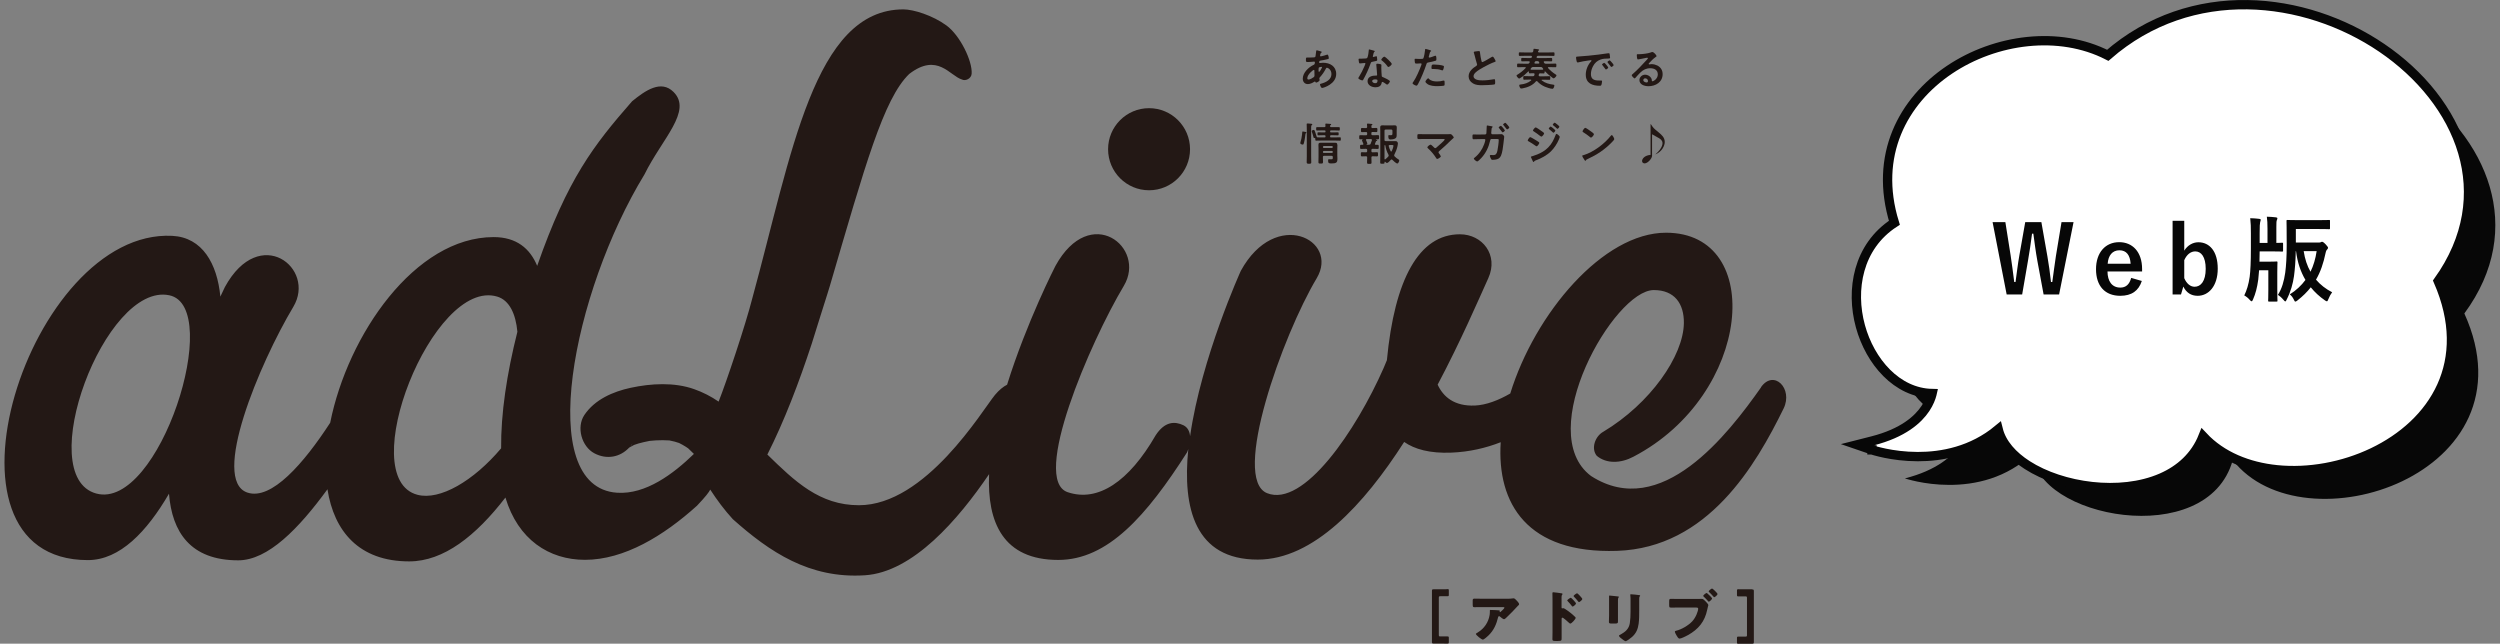<svg width="268" height="69" viewBox="0 0 268 69" fill="none" xmlns="http://www.w3.org/2000/svg">
<rect x="0" y="0" width="268" height="69" fill="#808080" stroke="none"/>
<g clip-path="url(#clip0_511_17912)">
<path d="M140.808 6.956C140.269 7.214 139.657 7.802 139.657 8.438C139.657 8.763 139.861 9.015 140.197 9.015C140.448 9.015 140.7 8.889 140.904 8.757C140.922 8.745 140.94 8.739 140.958 8.739C140.994 8.739 141 8.763 141.012 8.787C141.024 8.823 141.048 8.853 141.096 8.853C141.203 8.853 141.461 8.691 141.461 8.6V8.576C141.461 8.576 141.431 8.414 141.431 8.396C141.431 8.354 141.449 8.33 141.479 8.3C141.743 8.006 141.94 7.73 142.12 7.382C142.15 7.322 142.18 7.262 142.252 7.262C142.312 7.262 142.731 7.418 142.731 7.946C142.731 8.552 142.114 8.841 141.611 8.973C141.557 8.985 141.503 8.991 141.503 9.045C141.503 9.135 141.617 9.429 141.725 9.429C141.88 9.429 143.241 9.015 143.241 7.928C143.241 7.106 142.576 6.727 141.833 6.727C141.737 6.727 141.617 6.739 141.521 6.751C141.509 6.751 141.491 6.751 141.485 6.751C141.449 6.751 141.407 6.733 141.407 6.691C141.407 6.637 141.425 6.517 141.539 6.499C141.731 6.469 142.03 6.415 142.216 6.367C142.336 6.343 142.45 6.325 142.45 6.235C142.45 6.217 142.414 5.851 142.294 5.851C142.264 5.851 142.234 5.863 142.21 5.875C142.036 5.941 141.827 5.995 141.647 6.031C141.635 6.031 141.587 6.043 141.575 6.043C141.539 6.043 141.509 6.007 141.509 5.971C141.509 5.953 141.533 5.851 141.539 5.821C141.569 5.707 141.581 5.683 141.647 5.641C141.665 5.629 141.695 5.605 141.695 5.581C141.695 5.533 141.617 5.521 141.491 5.479C141.437 5.467 141.209 5.389 141.173 5.389C141.12 5.389 141.102 5.425 141.096 5.467C141.072 5.641 141.054 5.809 141.03 5.977C141.03 6.025 141.018 6.067 140.982 6.109C140.946 6.145 140.898 6.145 140.85 6.151C140.688 6.163 140.526 6.169 140.359 6.169C140.275 6.169 140.191 6.169 140.107 6.169C140.023 6.169 139.993 6.181 139.993 6.421C139.993 6.649 140.023 6.649 140.233 6.649C140.412 6.649 140.586 6.625 140.766 6.613C140.784 6.613 140.85 6.601 140.874 6.601C140.922 6.601 140.958 6.631 140.958 6.685C140.958 6.914 140.85 6.938 140.82 6.956H140.808ZM141.353 7.46C141.353 7.352 141.353 7.256 141.401 7.226C141.449 7.196 141.599 7.166 141.665 7.166C141.695 7.166 141.725 7.178 141.725 7.208C141.725 7.232 141.707 7.268 141.695 7.286C141.659 7.364 141.479 7.706 141.395 7.706C141.353 7.706 141.347 7.592 141.347 7.514V7.454L141.353 7.46ZM140.91 8.108C140.91 8.168 140.898 8.216 140.85 8.258C140.718 8.36 140.442 8.528 140.275 8.528C140.185 8.528 140.143 8.474 140.143 8.384C140.143 7.994 140.742 7.496 140.844 7.496C140.892 7.496 140.904 7.532 140.904 7.58C140.904 7.628 140.904 7.67 140.904 7.718C140.904 7.868 140.916 8.066 140.916 8.114L140.91 8.108Z" fill="#231815"/>
<path d="M148.13 6.481C148.346 6.643 148.58 6.877 148.729 7.099C148.753 7.135 148.789 7.183 148.837 7.183C148.921 7.183 149.197 6.967 149.197 6.853C149.197 6.727 148.514 6.073 148.394 6.073C148.292 6.073 148.07 6.337 148.07 6.403C148.07 6.439 148.112 6.463 148.13 6.481Z" fill="#231815"/>
<path d="M145.697 8.204C145.673 8.24 145.614 8.336 145.614 8.378C145.614 8.48 145.937 8.618 146.039 8.618C146.093 8.618 146.105 8.6 146.135 8.552C146.434 8.006 146.704 7.436 146.914 6.841C146.974 6.685 146.968 6.649 147.141 6.619C147.585 6.535 147.639 6.529 147.639 6.421C147.639 6.355 147.627 6.235 147.615 6.169C147.603 6.109 147.603 6.025 147.543 6.025C147.531 6.025 147.507 6.025 147.495 6.037C147.453 6.049 147.255 6.109 147.219 6.109C147.183 6.109 147.165 6.079 147.165 6.049C147.165 6.025 147.201 5.869 147.219 5.833C147.231 5.779 147.267 5.611 147.303 5.58C147.345 5.544 147.381 5.526 147.381 5.496C147.381 5.466 147.327 5.448 147.303 5.436C147.225 5.412 146.83 5.298 146.776 5.298C146.734 5.298 146.734 5.346 146.734 5.382C146.734 5.538 146.65 6.067 146.578 6.187C146.542 6.247 146.494 6.253 146.434 6.265C146.273 6.283 146.105 6.289 145.943 6.289H145.721C145.667 6.289 145.637 6.301 145.637 6.367C145.637 6.415 145.661 6.589 145.673 6.643C145.691 6.751 145.709 6.799 145.793 6.799C145.901 6.799 146.273 6.751 146.309 6.751C146.351 6.751 146.375 6.787 146.375 6.811C146.375 6.847 146.291 7.051 146.267 7.105C146.123 7.454 145.895 7.892 145.697 8.216V8.204Z" fill="#231815"/>
<path d="M147.543 6.919C147.543 6.919 147.543 6.961 147.543 6.985C147.555 7.171 147.627 7.868 147.627 8.024C147.627 8.084 147.585 8.108 147.525 8.108H147.399C147.022 8.108 146.602 8.264 146.602 8.702C146.602 9.14 147.058 9.357 147.447 9.357C147.771 9.357 148.058 9.236 148.112 8.888C148.112 8.846 148.136 8.78 148.19 8.78C148.268 8.78 148.502 8.948 148.574 9.002C148.609 9.026 148.651 9.068 148.699 9.068C148.819 9.068 148.999 8.792 148.999 8.72C148.999 8.606 148.436 8.342 148.322 8.3C148.31 8.3 148.286 8.288 148.274 8.282C148.202 8.252 148.142 8.234 148.124 8.162C148.1 8.06 148.076 7.369 148.076 7.231C148.076 7.129 148.088 6.985 148.088 6.979C148.088 6.919 148.046 6.895 147.992 6.877C147.908 6.859 147.741 6.829 147.651 6.829C147.579 6.829 147.537 6.859 147.537 6.937L147.543 6.919ZM147.669 8.66C147.669 8.828 147.591 8.918 147.417 8.918C147.291 8.918 147.1 8.84 147.1 8.69C147.1 8.54 147.303 8.51 147.423 8.51C147.663 8.51 147.669 8.564 147.669 8.66Z" fill="#231815"/>
<path d="M151.845 9.182C151.917 9.182 151.953 9.116 152.019 9.002C152.342 8.408 152.696 7.531 152.912 6.883C152.954 6.751 152.972 6.727 153.109 6.697C153.355 6.649 153.661 6.589 153.894 6.511C153.978 6.487 153.984 6.421 153.984 6.337C153.984 6.265 153.984 5.971 153.888 5.971C153.852 5.971 153.823 5.983 153.787 5.995C153.691 6.031 153.319 6.175 153.229 6.175C153.193 6.175 153.157 6.145 153.157 6.103C153.157 6.079 153.259 5.73 153.271 5.676C153.307 5.568 153.307 5.55 153.379 5.508C153.391 5.496 153.421 5.484 153.421 5.46C153.421 5.406 153.289 5.376 153.241 5.358C153.181 5.34 152.864 5.244 152.822 5.244C152.774 5.244 152.774 5.292 152.768 5.364C152.768 5.502 152.648 6.145 152.588 6.241C152.546 6.313 152.474 6.319 152.169 6.319C151.965 6.319 151.761 6.301 151.719 6.301C151.659 6.301 151.647 6.337 151.647 6.385C151.647 6.457 151.665 6.673 151.683 6.733C151.713 6.823 151.791 6.817 151.887 6.817C152.037 6.817 152.247 6.793 152.313 6.793C152.36 6.793 152.396 6.817 152.396 6.865C152.396 6.889 152.366 6.961 152.36 6.991C152.175 7.501 151.815 8.336 151.51 8.768C151.48 8.804 151.426 8.876 151.426 8.924C151.426 9.032 151.755 9.182 151.833 9.182H151.845Z" fill="#231815"/>
<path d="M154.733 8.636C154.5 8.708 154.302 8.732 154.056 8.732C153.763 8.732 153.397 8.69 153.187 8.456C153.169 8.432 153.133 8.39 153.103 8.39C153.026 8.39 152.804 8.672 152.804 8.744C152.804 8.846 152.96 8.966 153.038 9.02C153.307 9.201 153.745 9.237 154.062 9.237C154.182 9.237 154.721 9.213 154.811 9.177C154.871 9.141 154.865 9.033 154.865 8.936C154.865 8.744 154.865 8.636 154.781 8.636C154.769 8.636 154.745 8.636 154.733 8.648V8.636Z" fill="#231815"/>
<path d="M153.457 7.292C153.457 7.376 153.481 7.4 153.577 7.4C153.637 7.4 153.697 7.4 153.757 7.4C154.014 7.4 154.278 7.43 154.518 7.52C154.554 7.532 154.583 7.544 154.619 7.544C154.667 7.544 154.685 7.526 154.703 7.484C154.739 7.418 154.793 7.22 154.793 7.148C154.793 7.094 154.769 7.064 154.727 7.051C154.488 6.961 154.02 6.919 153.763 6.919C153.535 6.919 153.451 6.889 153.451 7.304L153.457 7.292Z" fill="#231815"/>
<path d="M157.879 8.931C158.197 9.117 158.508 9.135 158.862 9.135C159.089 9.135 160 9.105 160.18 9.057C160.276 9.033 160.282 8.979 160.282 8.853V8.793C160.282 8.69 160.282 8.492 160.21 8.492C160.198 8.492 160.18 8.492 160.168 8.492C159.779 8.564 159.317 8.618 158.916 8.618C158.706 8.618 158.478 8.606 158.281 8.534C158.131 8.48 157.963 8.36 157.963 8.186C157.963 8.006 158.071 7.874 158.197 7.754C158.4 7.562 158.808 7.328 159.059 7.19C159.383 7.01 159.898 6.751 160.24 6.637C160.276 6.625 160.33 6.607 160.33 6.559C160.33 6.493 160.228 6.331 160.192 6.265C160.162 6.217 160.084 6.073 160.018 6.073C159.976 6.073 159.934 6.103 159.892 6.121C159.767 6.205 159 6.655 158.916 6.655C158.832 6.655 158.82 6.571 158.808 6.511C158.742 6.229 158.688 5.941 158.658 5.653C158.646 5.545 158.658 5.473 158.526 5.473C158.448 5.473 158.37 5.485 158.299 5.497C158.143 5.521 157.987 5.521 157.987 5.593C157.987 5.611 157.999 5.629 157.999 5.653C158.035 5.755 158.059 5.857 158.089 5.971C158.137 6.169 158.269 6.679 158.328 6.847C158.34 6.877 158.346 6.895 158.346 6.931C158.346 6.992 158.31 7.022 158.263 7.058C157.867 7.316 157.436 7.658 157.436 8.18C157.436 8.498 157.609 8.768 157.879 8.919V8.931Z" fill="#231815"/>
<path d="M162.852 8.42C162.888 8.42 162.942 8.384 162.972 8.366C163.284 8.18 163.571 7.922 163.823 7.664C163.835 7.652 163.841 7.652 163.859 7.652C163.889 7.652 163.895 7.676 163.895 7.694C163.895 7.808 163.895 7.862 163.997 7.862C164.129 7.862 164.255 7.85 164.386 7.85C164.446 7.85 164.506 7.874 164.506 7.946C164.506 7.982 164.494 8.012 164.488 8.048C164.458 8.144 164.41 8.168 164.314 8.168H163.937C163.757 8.168 163.577 8.156 163.398 8.156C163.284 8.156 163.29 8.216 163.29 8.354C163.29 8.492 163.29 8.546 163.398 8.546C163.577 8.546 163.757 8.534 163.937 8.534H164.093C164.093 8.534 164.153 8.546 164.153 8.582C164.153 8.6 164.141 8.618 164.135 8.624C163.829 8.883 163.434 9.015 163.044 9.051C162.954 9.063 162.864 9.063 162.864 9.153C162.864 9.213 162.93 9.489 163.068 9.489C163.11 9.489 163.182 9.477 163.224 9.471C163.733 9.381 164.314 9.147 164.644 8.733C164.662 8.709 164.686 8.691 164.728 8.691C164.764 8.691 164.782 8.703 164.806 8.727C165.022 8.967 165.315 9.165 165.603 9.291C165.794 9.375 166.22 9.519 166.424 9.519C166.555 9.519 166.627 9.261 166.627 9.165C166.627 9.105 166.591 9.087 166.543 9.081C166.076 9.021 165.657 8.913 165.279 8.624C165.267 8.612 165.255 8.606 165.255 8.588C165.255 8.57 165.267 8.552 165.309 8.546H165.543C165.723 8.546 165.902 8.558 166.082 8.558C166.196 8.558 166.19 8.504 166.19 8.366C166.19 8.228 166.19 8.168 166.082 8.168C165.902 8.168 165.723 8.18 165.543 8.18H165.057C164.998 8.18 164.95 8.156 164.95 8.09C164.95 8.078 164.95 8.066 164.95 8.054C164.95 8.03 164.95 8.012 164.962 7.988C164.98 7.898 165.022 7.862 165.117 7.862C165.237 7.862 165.357 7.874 165.483 7.874C165.585 7.874 165.579 7.796 165.579 7.694C165.579 7.67 165.591 7.652 165.615 7.652C165.627 7.652 165.639 7.652 165.651 7.664C165.86 7.898 166.16 8.15 166.418 8.33C166.454 8.354 166.52 8.402 166.555 8.402C166.621 8.402 166.855 8.192 166.855 8.084C166.855 8.024 166.771 7.982 166.723 7.952C166.454 7.784 166.16 7.526 165.95 7.292C165.938 7.28 165.932 7.268 165.932 7.25C165.932 7.214 165.968 7.202 165.998 7.196H166.178C166.364 7.196 166.549 7.208 166.735 7.208C166.849 7.208 166.843 7.16 166.843 7.01C166.843 6.859 166.843 6.817 166.735 6.817C166.549 6.817 166.364 6.829 166.178 6.829H165.705C165.615 6.829 165.585 6.817 165.537 6.739C165.525 6.721 165.513 6.703 165.501 6.679C165.501 6.667 165.489 6.655 165.489 6.637C165.489 6.583 165.525 6.571 165.573 6.565H165.729C165.908 6.565 166.1 6.577 166.286 6.577C166.394 6.577 166.394 6.535 166.394 6.397C166.394 6.259 166.394 6.211 166.286 6.211C166.1 6.211 165.914 6.223 165.729 6.223H164.824C164.77 6.223 164.722 6.199 164.722 6.139C164.722 6.127 164.722 6.103 164.734 6.085C164.764 6.007 164.8 5.983 164.878 5.983H165.992C166.172 5.983 166.358 5.995 166.537 5.995C166.645 5.995 166.645 5.953 166.645 5.803C166.645 5.653 166.645 5.611 166.537 5.611C166.358 5.611 166.172 5.623 165.992 5.623H164.986C164.926 5.623 164.878 5.599 164.878 5.533C164.878 5.521 164.878 5.515 164.878 5.497C164.89 5.461 164.902 5.449 164.932 5.425C164.962 5.407 164.992 5.389 164.992 5.353C164.992 5.293 164.908 5.287 164.824 5.269C164.74 5.257 164.524 5.227 164.452 5.227C164.392 5.227 164.392 5.263 164.374 5.401C164.362 5.515 164.356 5.623 164.207 5.623H163.47C163.29 5.623 163.104 5.611 162.924 5.611C162.816 5.611 162.816 5.647 162.816 5.797C162.816 5.953 162.816 5.995 162.924 5.995C163.104 5.995 163.29 5.983 163.47 5.983H164.123C164.177 5.983 164.225 6.007 164.225 6.067C164.225 6.079 164.213 6.103 164.213 6.121C164.189 6.199 164.153 6.223 164.069 6.223H163.739C163.559 6.223 163.368 6.211 163.182 6.211C163.074 6.211 163.074 6.247 163.074 6.397C163.074 6.547 163.074 6.577 163.182 6.577C163.368 6.577 163.553 6.565 163.739 6.565H163.901C163.901 6.565 163.991 6.577 163.991 6.643C163.991 6.673 163.967 6.709 163.955 6.733C163.907 6.811 163.871 6.829 163.787 6.829H163.296C163.116 6.829 162.924 6.817 162.739 6.817C162.625 6.817 162.631 6.859 162.631 7.016C162.631 7.172 162.631 7.208 162.739 7.208C162.924 7.208 163.11 7.196 163.296 7.196H163.5C163.536 7.196 163.565 7.208 163.565 7.25C163.565 7.268 163.553 7.28 163.547 7.292C163.302 7.55 163.02 7.784 162.721 7.97C162.679 7.994 162.571 8.054 162.571 8.102C162.571 8.18 162.775 8.426 162.858 8.426L162.852 8.42ZM164.518 6.655C164.56 6.577 164.59 6.553 164.674 6.553H164.824C164.908 6.553 164.944 6.571 164.98 6.649C164.992 6.667 164.992 6.685 165.004 6.703C165.004 6.715 165.016 6.727 165.016 6.745C165.016 6.799 164.974 6.811 164.932 6.817H164.578C164.536 6.817 164.494 6.799 164.494 6.745C164.494 6.709 164.512 6.685 164.524 6.655H164.518ZM164.087 7.37C164.117 7.334 164.141 7.304 164.165 7.268C164.213 7.202 164.261 7.184 164.338 7.184H165.177C165.261 7.184 165.303 7.196 165.351 7.268L165.423 7.37C165.423 7.37 165.435 7.4 165.435 7.418C165.435 7.454 165.399 7.472 165.369 7.478C165.273 7.478 165.183 7.478 165.093 7.478H164.398C164.314 7.478 164.225 7.478 164.141 7.478C164.105 7.478 164.075 7.46 164.075 7.418C164.075 7.4 164.087 7.388 164.093 7.37H164.087Z" fill="#231815"/>
<path d="M172.32 6.661C172.32 6.661 172.338 6.709 172.356 6.721C172.452 6.829 172.589 7.004 172.667 7.118C172.685 7.142 172.703 7.178 172.739 7.178C172.799 7.178 172.985 7.046 172.985 6.974C172.985 6.913 172.613 6.469 172.565 6.469C172.505 6.469 172.32 6.595 172.32 6.649V6.661Z" fill="#231815"/>
<path d="M172.158 7.448C172.212 7.448 172.404 7.316 172.404 7.244C172.404 7.184 172.038 6.739 171.984 6.739C171.93 6.739 171.738 6.859 171.738 6.919C171.738 6.943 171.768 6.973 171.78 6.985C171.888 7.117 171.99 7.25 172.086 7.388C172.104 7.412 172.122 7.448 172.152 7.448H172.158Z" fill="#231815"/>
<path d="M169.102 6.703C169.102 6.703 169.15 6.703 169.174 6.691C169.479 6.607 169.911 6.541 170.234 6.493C170.282 6.493 170.504 6.451 170.534 6.451C170.564 6.451 170.606 6.463 170.606 6.511C170.606 6.535 170.576 6.571 170.522 6.625C170.199 6.985 169.995 7.514 169.995 8C169.995 8.936 170.696 9.194 171.511 9.194C171.595 9.194 171.631 9.182 171.667 9.11C171.703 9.026 171.738 8.81 171.738 8.714C171.738 8.636 171.703 8.63 171.631 8.63C171.577 8.63 171.475 8.63 171.391 8.63C170.9 8.63 170.546 8.498 170.546 7.94C170.546 7.646 170.636 7.351 170.774 7.093C170.96 6.745 171.217 6.511 171.589 6.379C171.864 6.283 172.104 6.283 172.386 6.277C172.499 6.277 172.601 6.277 172.601 6.175C172.601 6.091 172.577 5.905 172.559 5.827C172.547 5.767 172.541 5.707 172.469 5.707C172.452 5.707 172.428 5.707 172.41 5.707C172.05 5.767 171.685 5.815 171.319 5.857C170.624 5.941 169.923 6.013 169.228 6.055C169.018 6.067 168.952 6.055 168.952 6.181C168.952 6.265 168.988 6.445 169.006 6.529C169.018 6.583 169.042 6.685 169.114 6.685L169.102 6.703Z" fill="#231815"/>
<path d="M175.25 8.396C175.25 8.396 175.286 8.384 175.304 8.36C175.477 8.162 175.651 7.964 175.837 7.784C176.143 7.484 176.472 7.316 176.91 7.316C177.347 7.316 177.718 7.508 177.718 7.976C177.718 8.444 177.263 8.714 177.137 8.714C177.101 8.714 177.083 8.684 177.077 8.654C177.077 8.528 177.065 8.456 176.993 8.348C176.862 8.144 176.604 8.006 176.358 8.006C176.035 8.006 175.747 8.258 175.747 8.588C175.747 9.081 176.31 9.243 176.712 9.243C177.485 9.243 178.234 8.799 178.234 7.952C178.234 7.532 178.036 7.214 177.665 7.022C177.491 6.937 177.269 6.877 177.077 6.877C177.017 6.877 176.946 6.877 176.88 6.895C176.862 6.895 176.838 6.907 176.82 6.907C176.778 6.907 176.736 6.883 176.736 6.847C176.736 6.817 176.766 6.787 176.784 6.763C177.011 6.529 177.209 6.307 177.479 6.121C177.533 6.085 177.587 6.055 177.587 6.019C177.587 5.935 177.311 5.575 177.119 5.575C177.065 5.575 176.987 5.611 176.94 5.629C176.664 5.737 176.035 5.809 175.729 5.809H175.615C175.471 5.809 175.465 5.821 175.465 5.929C175.465 6.013 175.477 6.373 175.585 6.373C175.663 6.373 176.334 6.235 176.454 6.205C176.484 6.205 176.544 6.187 176.568 6.187C176.604 6.187 176.652 6.199 176.652 6.247C176.652 6.295 176.568 6.379 176.526 6.421C176.083 6.907 175.531 7.502 175.034 7.928C174.992 7.964 174.92 8.012 174.92 8.072C174.92 8.15 175.166 8.42 175.268 8.42L175.25 8.396ZM176.532 8.841C176.388 8.841 176.161 8.756 176.161 8.588C176.161 8.474 176.262 8.396 176.364 8.396C176.532 8.396 176.664 8.528 176.664 8.678C176.664 8.756 176.628 8.841 176.532 8.841Z" fill="#231815"/>
<path d="M139.645 15.504C139.729 15.504 139.765 15.456 139.843 15.06C139.897 14.808 139.909 14.628 139.945 14.375C139.945 14.321 139.963 14.297 140.011 14.273C140.029 14.261 140.053 14.237 140.053 14.213C140.053 14.153 139.969 14.141 139.873 14.129C139.837 14.117 139.705 14.093 139.669 14.093C139.604 14.093 139.598 14.135 139.592 14.255C139.592 14.297 139.592 14.351 139.58 14.417C139.544 14.712 139.49 15.006 139.4 15.282C139.4 15.3 139.388 15.318 139.388 15.342C139.388 15.438 139.556 15.498 139.639 15.498L139.645 15.504Z" fill="#231815"/>
<path d="M140.616 13.421C140.616 13.421 140.682 13.373 140.682 13.337C140.682 13.277 140.598 13.271 140.556 13.265C140.472 13.253 140.263 13.235 140.185 13.235C140.113 13.235 140.077 13.247 140.077 13.319C140.077 13.349 140.089 13.655 140.089 13.883V16.753C140.089 16.963 140.077 17.173 140.077 17.389C140.077 17.515 140.125 17.557 140.323 17.557C140.502 17.557 140.568 17.533 140.568 17.401C140.568 17.185 140.556 16.969 140.556 16.753V13.685C140.556 13.547 140.556 13.463 140.616 13.421Z" fill="#231815"/>
<path d="M143.36 15.552C143.36 15.366 143.313 15.3 143.121 15.3C143.001 15.3 142.881 15.3 142.761 15.3H141.928C141.809 15.3 141.689 15.3 141.569 15.3C141.377 15.3 141.335 15.366 141.335 15.552C141.335 15.684 141.347 15.816 141.347 15.948V16.777C141.347 16.975 141.335 17.173 141.335 17.377C141.335 17.533 141.395 17.533 141.587 17.533C141.779 17.533 141.827 17.533 141.827 17.353C141.827 17.173 141.815 17.005 141.815 16.837C141.815 16.741 141.851 16.705 141.946 16.705H142.743C142.833 16.705 142.875 16.741 142.875 16.837V16.897C142.875 17.071 142.863 17.077 142.659 17.077C142.594 17.077 142.528 17.065 142.456 17.065C142.378 17.065 142.372 17.131 142.372 17.221C142.372 17.497 142.468 17.521 142.713 17.521C143.229 17.521 143.372 17.449 143.372 17.029C143.372 16.909 143.36 16.795 143.36 16.681V15.924C143.36 15.792 143.372 15.66 143.372 15.528L143.36 15.552ZM142.875 16.302C142.875 16.362 142.839 16.398 142.785 16.398H141.91C141.851 16.398 141.821 16.362 141.821 16.302V16.272C141.821 16.212 141.857 16.182 141.91 16.182H142.785C142.845 16.182 142.875 16.218 142.875 16.272V16.302ZM142.875 15.768C142.875 15.828 142.839 15.864 142.785 15.864H141.91C141.851 15.864 141.821 15.828 141.821 15.768V15.744C141.821 15.684 141.857 15.654 141.91 15.654H142.785C142.845 15.654 142.875 15.69 142.875 15.744V15.768Z" fill="#231815"/>
<path d="M142.713 13.631C142.624 13.631 142.582 13.601 142.582 13.505C142.582 13.457 142.594 13.439 142.642 13.409C142.665 13.397 142.701 13.373 142.701 13.337C142.701 13.295 142.653 13.289 142.618 13.283C142.558 13.271 142.222 13.247 142.162 13.247C142.114 13.247 142.078 13.259 142.078 13.319C142.078 13.331 142.078 13.343 142.078 13.355L142.09 13.505C142.09 13.595 142.048 13.631 141.958 13.631H141.659C141.503 13.631 141.347 13.631 141.191 13.631C141.084 13.631 141.09 13.667 141.09 13.811C141.09 13.956 141.09 13.992 141.191 13.992C141.347 13.992 141.503 13.979 141.659 13.979H142.006C142.072 13.979 142.096 14.004 142.096 14.069V14.106C142.096 14.166 142.072 14.196 142.006 14.196H141.815C141.659 14.196 141.497 14.184 141.335 14.184C141.227 14.184 141.233 14.22 141.233 14.346C141.233 14.472 141.233 14.508 141.335 14.508C141.497 14.508 141.659 14.496 141.815 14.496H142.006C142.072 14.496 142.096 14.526 142.096 14.592V14.64C142.096 14.706 142.072 14.73 142.006 14.73H141.629C141.179 14.73 141.161 14.742 141.144 14.64C141.12 14.532 141.054 14.334 141.012 14.22C140.934 14.009 140.91 13.925 140.832 13.925C140.79 13.925 140.61 13.973 140.61 14.057C140.61 14.082 140.622 14.112 140.634 14.136C140.7 14.316 140.754 14.496 140.796 14.676C140.814 14.754 140.82 14.808 140.922 14.796C140.97 14.796 141 14.808 141 14.862C141 15.042 141 15.078 141.108 15.078C141.287 15.078 141.455 15.066 141.635 15.066H143.109C143.289 15.066 143.456 15.078 143.636 15.078C143.744 15.078 143.738 15.042 143.738 14.898C143.738 14.754 143.738 14.718 143.636 14.718C143.462 14.718 143.289 14.73 143.109 14.73H142.671C142.612 14.73 142.588 14.706 142.588 14.64V14.586C142.588 14.526 142.612 14.496 142.677 14.496H142.923C143.079 14.496 143.241 14.508 143.402 14.508C143.51 14.508 143.504 14.472 143.504 14.346C143.504 14.22 143.504 14.184 143.408 14.184C143.247 14.184 143.085 14.196 142.923 14.196H142.671C142.612 14.196 142.588 14.166 142.588 14.106V14.069C142.588 14.004 142.612 13.979 142.677 13.979H143.061C143.217 13.979 143.379 13.992 143.534 13.992C143.63 13.992 143.63 13.95 143.63 13.811C143.63 13.673 143.63 13.631 143.528 13.631C143.373 13.631 143.217 13.631 143.061 13.631H142.719H142.713Z" fill="#231815"/>
<path d="M147.723 14.928C147.843 14.928 147.837 14.868 147.837 14.706C147.837 14.544 147.837 14.484 147.723 14.484C147.555 14.484 147.393 14.496 147.225 14.496H147.141C147.046 14.496 147.01 14.454 147.01 14.364V14.28C147.01 14.184 147.046 14.148 147.141 14.148C147.273 14.148 147.411 14.16 147.549 14.16C147.663 14.16 147.657 14.094 147.657 13.938C147.657 13.775 147.657 13.715 147.543 13.715C147.411 13.715 147.273 13.727 147.141 13.727C147.052 13.727 147.01 13.691 147.01 13.595C147.01 13.493 147.01 13.445 147.064 13.409C147.1 13.385 147.124 13.373 147.124 13.343C147.124 13.289 147.058 13.283 147.016 13.283C146.95 13.271 146.68 13.247 146.62 13.247C146.578 13.247 146.542 13.259 146.542 13.307V13.355C146.554 13.445 146.554 13.511 146.56 13.607C146.548 13.697 146.512 13.733 146.428 13.733C146.291 13.733 146.153 13.721 146.009 13.721C145.889 13.721 145.895 13.781 145.895 13.944C145.895 14.105 145.883 14.166 146.009 14.166C146.147 14.166 146.285 14.154 146.428 14.154C146.524 14.154 146.56 14.19 146.56 14.286V14.37C146.56 14.46 146.524 14.502 146.428 14.502H146.321C146.159 14.502 145.991 14.49 145.829 14.49C145.703 14.49 145.709 14.55 145.709 14.712C145.709 14.874 145.709 14.934 145.829 14.934C145.907 14.934 145.979 14.922 146.057 14.922C146.069 14.922 146.075 14.934 146.075 14.94C146.075 14.946 146.075 14.952 146.063 14.958C146.033 14.976 146.003 15 146.003 15.042C146.003 15.072 146.087 15.264 146.129 15.36C146.141 15.378 146.141 15.396 146.147 15.408C146.147 15.42 146.159 15.432 146.159 15.444C146.159 15.498 146.123 15.516 146.075 15.522C146.021 15.522 145.967 15.522 145.913 15.522C145.793 15.522 145.799 15.582 145.799 15.745C145.799 15.895 145.787 15.967 145.913 15.967C146.057 15.967 146.201 15.955 146.351 15.955H146.428C146.518 15.955 146.56 15.997 146.56 16.087V16.195C146.56 16.291 146.518 16.327 146.428 16.327H146.416C146.279 16.327 146.141 16.315 145.997 16.315C145.877 16.315 145.883 16.387 145.883 16.537C145.883 16.699 145.883 16.765 146.003 16.765C146.141 16.765 146.279 16.753 146.416 16.753H146.428C146.518 16.753 146.56 16.789 146.56 16.885C146.56 17.065 146.548 17.239 146.548 17.413C146.548 17.564 146.596 17.57 146.788 17.57C146.98 17.57 147.028 17.57 147.028 17.419C147.028 17.239 147.016 17.065 147.016 16.885C147.016 16.795 147.052 16.753 147.147 16.753H147.189C147.327 16.753 147.465 16.765 147.609 16.765C147.729 16.765 147.723 16.693 147.723 16.537C147.723 16.381 147.723 16.315 147.609 16.315C147.471 16.315 147.333 16.327 147.189 16.327H147.147C147.058 16.327 147.016 16.291 147.016 16.195V16.087C147.016 15.997 147.052 15.955 147.147 15.955H147.243C147.387 15.955 147.531 15.967 147.681 15.967C147.807 15.967 147.801 15.907 147.801 15.739C147.801 15.582 147.801 15.522 147.681 15.522C147.615 15.522 147.543 15.522 147.471 15.522C147.423 15.522 147.387 15.504 147.387 15.45C147.387 15.438 147.387 15.42 147.399 15.414C147.435 15.33 147.471 15.234 147.507 15.15C147.519 15.12 147.543 15.108 147.573 15.102C147.603 15.102 147.639 15.09 147.639 15.054C147.639 15.006 147.585 14.988 147.507 14.964C147.495 14.964 147.495 14.952 147.495 14.946C147.495 14.934 147.495 14.928 147.513 14.928C147.591 14.928 147.669 14.94 147.741 14.94L147.723 14.928ZM147.07 15.036C147.028 15.162 146.986 15.288 146.932 15.408C146.896 15.492 146.848 15.516 146.752 15.516H146.506C146.506 15.516 146.482 15.504 146.482 15.498C146.482 15.486 146.482 15.486 146.494 15.474C146.53 15.462 146.578 15.438 146.578 15.39C146.578 15.354 146.512 15.192 146.47 15.09C146.458 15.06 146.446 15.036 146.44 15.024C146.44 15.012 146.428 15 146.428 14.988C146.428 14.934 146.464 14.916 146.512 14.91H146.968C147.022 14.91 147.07 14.934 147.07 14.994C147.07 15.006 147.07 15.024 147.07 15.03V15.036Z" fill="#231815"/>
<path d="M148.508 13.445C148.406 13.445 148.31 13.433 148.208 13.433C148.028 13.433 147.956 13.493 147.956 13.667C147.956 13.811 147.968 13.955 147.968 14.094V16.759C147.968 16.981 147.956 17.197 147.956 17.413C147.956 17.551 148.004 17.551 148.19 17.551C148.376 17.551 148.424 17.551 148.424 17.419V17.371C148.424 17.371 148.436 17.335 148.46 17.335C148.472 17.335 148.484 17.335 148.496 17.347C148.538 17.395 148.621 17.473 148.687 17.473C148.795 17.473 149.017 17.221 149.095 17.137C149.113 17.119 149.143 17.095 149.179 17.095C149.215 17.095 149.239 17.113 149.263 17.137C149.347 17.227 149.67 17.527 149.79 17.527C149.898 17.527 150 17.299 150 17.191C150 17.143 149.976 17.131 149.94 17.107C149.76 16.999 149.646 16.903 149.502 16.765C149.478 16.729 149.454 16.699 149.454 16.657C149.454 16.621 149.466 16.597 149.478 16.567C149.604 16.327 149.736 16.003 149.796 15.738C149.814 15.654 149.856 15.462 149.856 15.384C149.856 15.318 149.832 15.258 149.79 15.204C149.73 15.138 149.658 15.126 149.568 15.126C149.46 15.126 149.341 15.126 149.233 15.126H148.55C148.454 15.126 148.418 15.09 148.418 14.994V14.021C148.418 13.931 148.454 13.889 148.55 13.889H149.137C149.227 13.889 149.269 13.931 149.269 14.021V14.31C149.269 14.448 149.245 14.496 149.089 14.496C149.029 14.496 148.963 14.484 148.909 14.484C148.831 14.484 148.825 14.526 148.825 14.592C148.825 14.91 148.909 14.952 149.077 14.952C149.227 14.952 149.412 14.922 149.544 14.856C149.7 14.778 149.724 14.652 149.724 14.484C149.724 14.376 149.724 14.268 149.724 14.159V14.015C149.724 13.883 149.736 13.787 149.736 13.703C149.736 13.505 149.7 13.433 149.484 13.433C149.376 13.433 149.269 13.445 149.161 13.445H148.514H148.508ZM148.867 15.636C148.867 15.57 148.915 15.546 148.975 15.546H149.245C149.329 15.546 149.376 15.558 149.376 15.63C149.376 15.768 149.263 16.063 149.197 16.195C149.185 16.219 149.167 16.243 149.137 16.243C149.107 16.243 149.095 16.225 149.077 16.207C148.987 16.039 148.921 15.858 148.873 15.672V15.636H148.867ZM148.472 15.552C148.472 15.552 148.502 15.57 148.508 15.588C148.556 15.937 148.669 16.267 148.837 16.573C148.849 16.609 148.867 16.633 148.867 16.675C148.867 16.711 148.849 16.747 148.825 16.777C148.729 16.885 148.621 16.987 148.508 17.077C148.496 17.089 148.484 17.089 148.466 17.089C148.43 17.089 148.418 17.065 148.418 17.029C148.418 16.945 148.418 16.849 148.418 16.759V15.63C148.418 15.582 148.43 15.552 148.478 15.546L148.472 15.552Z" fill="#231815"/>
<path d="M152.055 14.382C151.935 14.382 151.941 14.435 151.941 14.682C151.941 14.814 151.941 14.91 152.067 14.91C152.229 14.91 152.468 14.898 152.678 14.898H154.691C154.781 14.898 154.871 14.898 154.871 14.958C154.871 15.018 154.619 15.246 154.572 15.294C154.38 15.474 154.176 15.654 153.972 15.828C153.936 15.858 153.906 15.882 153.858 15.882C153.799 15.882 153.775 15.846 153.733 15.81C153.673 15.75 153.433 15.504 153.361 15.504C153.265 15.504 153.008 15.72 153.008 15.792C153.008 15.834 153.068 15.888 153.097 15.918C153.427 16.212 153.727 16.579 153.966 16.957C153.984 16.993 154.014 17.041 154.062 17.041C154.164 17.041 154.458 16.849 154.458 16.759C154.458 16.717 154.314 16.513 154.278 16.465C154.248 16.423 154.206 16.381 154.206 16.327C154.206 16.267 154.254 16.224 154.296 16.189C154.739 15.816 155.159 15.42 155.566 15.018C155.608 14.976 155.65 14.934 155.698 14.898C155.782 14.826 155.848 14.766 155.848 14.736C155.848 14.676 155.608 14.376 155.512 14.376C155.5 14.376 155.476 14.376 155.464 14.376C155.386 14.387 155.285 14.387 155.195 14.387H152.684C152.48 14.387 152.271 14.376 152.061 14.376L152.055 14.382Z" fill="#231815"/>
<path d="M161.498 13.817C161.498 13.817 161.534 13.871 161.558 13.871C161.618 13.871 161.798 13.739 161.798 13.661C161.798 13.601 161.426 13.163 161.378 13.163C161.318 13.163 161.133 13.295 161.133 13.349C161.133 13.373 161.157 13.397 161.169 13.409C161.277 13.541 161.396 13.679 161.492 13.817H161.498Z" fill="#231815"/>
<path d="M161.019 14.141C161.019 14.141 161.055 14.189 161.079 14.189C161.139 14.189 161.324 14.057 161.324 13.985C161.324 13.931 160.953 13.487 160.905 13.487C160.845 13.487 160.659 13.607 160.659 13.667C160.659 13.691 160.677 13.709 160.695 13.727C160.827 13.883 160.899 13.973 161.019 14.141Z" fill="#231815"/>
<path d="M159.856 14.286C159.856 14.244 159.892 13.956 159.892 13.883C159.904 13.733 159.904 13.727 159.958 13.679C159.976 13.661 160.012 13.625 160.012 13.595C160.012 13.559 159.934 13.535 159.904 13.535C159.844 13.523 159.485 13.451 159.443 13.451C159.377 13.451 159.377 13.511 159.377 13.559C159.377 13.673 159.353 14.196 159.341 14.286C159.329 14.358 159.275 14.412 159.203 14.412L158.442 14.424C158.287 14.424 158.119 14.412 157.963 14.412C157.855 14.412 157.849 14.46 157.849 14.664C157.849 14.868 157.861 14.928 157.969 14.928C158.047 14.928 158.316 14.916 158.448 14.916L159.125 14.904C159.185 14.904 159.227 14.946 159.227 15.006C159.227 15.09 159.137 15.378 159.101 15.462C158.898 16.027 158.532 16.549 158.059 16.915C158.029 16.939 157.993 16.963 157.993 16.999C157.993 17.089 158.269 17.311 158.358 17.311C158.442 17.311 158.73 17.011 158.796 16.939C159.287 16.411 159.587 15.774 159.743 15.072C159.755 15 159.779 14.898 159.898 14.898H160.378C160.599 14.898 160.665 14.886 160.665 15.012C160.665 15.264 160.575 15.906 160.522 16.159C160.45 16.489 160.354 16.627 160.066 16.627C160.006 16.627 159.946 16.627 159.886 16.615C159.856 16.615 159.826 16.615 159.797 16.615C159.737 16.615 159.713 16.645 159.713 16.699C159.713 16.783 159.797 16.957 159.838 17.035C159.874 17.113 159.91 17.137 159.994 17.137C160.078 17.137 160.198 17.125 160.282 17.113C160.581 17.071 160.773 16.981 160.905 16.693C161.055 16.369 161.133 15.702 161.175 15.336C161.187 15.246 161.253 14.706 161.253 14.658C161.253 14.562 161.085 14.382 160.977 14.382C160.905 14.382 160.593 14.394 160.45 14.394H159.982C159.916 14.394 159.874 14.358 159.874 14.286H159.856Z" fill="#231815"/>
<path d="M166.454 13.373C166.454 13.373 166.49 13.421 166.507 13.439C166.639 13.547 166.777 13.655 166.897 13.775C166.909 13.787 166.933 13.811 166.957 13.811C167.017 13.811 167.167 13.643 167.167 13.571C167.167 13.511 166.717 13.151 166.663 13.151C166.609 13.151 166.454 13.319 166.454 13.373Z" fill="#231815"/>
<path d="M163.769 15.06C163.769 15.096 163.805 15.12 163.841 15.138C164.105 15.282 164.374 15.456 164.614 15.63C164.644 15.648 164.686 15.684 164.722 15.684C164.824 15.684 165.015 15.39 165.015 15.318C165.015 15.246 164.872 15.174 164.716 15.072C164.62 15.012 164.111 14.7 164.045 14.7C163.949 14.7 163.769 14.988 163.769 15.066V15.06Z" fill="#231815"/>
<path d="M164.296 17.239C164.308 17.275 164.35 17.365 164.398 17.365C164.434 17.365 164.452 17.323 164.47 17.299C164.506 17.239 164.566 17.221 164.626 17.197C165.213 16.981 165.818 16.657 166.262 16.225C166.597 15.894 166.921 15.408 167.101 14.976C167.125 14.916 167.209 14.724 167.209 14.676C167.209 14.592 166.939 14.352 166.861 14.352C166.801 14.352 166.777 14.412 166.765 14.46C166.561 14.982 166.364 15.408 165.962 15.81C165.603 16.171 165.237 16.375 164.77 16.567C164.62 16.627 164.35 16.723 164.201 16.765C164.171 16.765 164.111 16.783 164.111 16.825C164.111 16.837 164.111 16.855 164.123 16.861C164.183 16.993 164.237 17.119 164.302 17.251L164.296 17.239Z" fill="#231815"/>
<path d="M165.123 14.586C165.123 14.586 165.207 14.646 165.237 14.646C165.327 14.646 165.531 14.382 165.531 14.298C165.531 14.232 165.339 14.111 165.231 14.034C165.147 13.973 164.698 13.655 164.626 13.655C164.542 13.655 164.332 13.913 164.332 13.992C164.332 14.034 164.386 14.057 164.416 14.082C164.662 14.238 164.89 14.406 165.117 14.586H165.123Z" fill="#231815"/>
<path d="M166.412 14.141C166.448 14.177 166.496 14.231 166.525 14.231C166.585 14.231 166.735 14.063 166.735 13.991C166.735 13.955 166.609 13.847 166.543 13.787C166.484 13.739 166.274 13.565 166.238 13.565C166.184 13.565 166.028 13.727 166.028 13.787C166.028 13.811 166.052 13.829 166.07 13.847C166.184 13.943 166.298 14.033 166.412 14.141Z" fill="#231815"/>
<path d="M169.761 16.987C169.797 17.047 169.893 17.239 169.947 17.239C169.971 17.239 169.983 17.227 169.995 17.209C170.031 17.125 170.037 17.125 170.199 17.047C171.211 16.579 172.026 16.038 172.799 15.24C172.859 15.18 173.051 14.988 173.051 14.91C173.051 14.838 172.877 14.483 172.781 14.483C172.745 14.483 172.721 14.513 172.697 14.537C172.014 15.408 170.822 16.314 169.761 16.627C169.701 16.645 169.611 16.657 169.611 16.711C169.611 16.759 169.725 16.951 169.755 16.999L169.761 16.987Z" fill="#231815"/>
<path d="M169.725 14.177C169.899 14.286 170.229 14.502 170.36 14.622C170.42 14.682 170.516 14.754 170.552 14.754C170.642 14.754 170.87 14.496 170.87 14.382C170.87 14.309 170.642 14.153 170.576 14.105C170.486 14.039 170.025 13.703 169.947 13.703C169.839 13.703 169.647 14.009 169.647 14.081C169.647 14.123 169.683 14.147 169.725 14.171V14.177Z" fill="#231815"/>
<path d="M177.473 16.531L177.485 16.543C178.216 16.219 178.461 15.57 178.461 15.222C178.461 14.748 178.138 14.466 177.826 14.207C177.257 13.739 177.233 13.721 176.975 13.313H176.94V16.603C176.292 16.657 176.029 17.029 176.029 17.263C176.029 17.431 176.173 17.515 176.304 17.515C176.64 17.515 177.101 16.981 177.101 16.705V14.394C177.209 14.454 177.736 14.742 177.85 14.814C178.018 14.922 178.222 15.066 178.222 15.354C178.222 15.498 178.162 15.744 177.934 16.05C177.796 16.237 177.653 16.375 177.473 16.531Z" fill="#231815"/>
<path d="M155.171 63.164C155.093 63.164 154.805 63.17 154.595 63.17H153.685C153.535 63.17 153.505 63.2 153.505 63.351V68.808C153.505 68.958 153.535 68.988 153.685 68.988H154.595C154.805 68.988 155.093 68.994 155.171 68.994C155.296 68.994 155.314 68.964 155.314 68.826V68.393C155.314 68.255 155.296 68.225 155.171 68.225C155.093 68.225 154.805 68.225 154.595 68.225H154.41C154.266 68.225 154.242 68.201 154.242 68.057V64.083C154.242 63.939 154.266 63.915 154.41 63.915H154.595C154.805 63.915 155.093 63.915 155.171 63.915C155.296 63.915 155.314 63.885 155.314 63.747V63.315C155.314 63.176 155.296 63.147 155.171 63.147V63.164Z" fill="#231815"/>
<path d="M162.259 64.137C162.229 64.137 162.187 64.137 162.157 64.149C161.984 64.179 161.792 64.185 161.606 64.185H158.97C158.658 64.185 158.352 64.173 158.047 64.173C157.897 64.173 157.873 64.251 157.873 64.383V64.689C157.873 65.026 157.873 65.092 158.065 65.092C158.149 65.092 158.233 65.086 158.316 65.086C158.532 65.086 158.748 65.086 158.97 65.086H161.181C161.247 65.086 161.276 65.116 161.276 65.152C161.276 65.23 160.899 65.56 160.851 65.602C160.839 65.614 160.827 65.62 160.809 65.62C160.779 65.62 160.755 65.602 160.755 65.572C160.755 65.566 160.755 65.554 160.767 65.548C160.767 65.53 160.791 65.512 160.791 65.494C160.791 65.464 160.773 65.44 160.671 65.428C160.533 65.41 159.946 65.386 159.772 65.386C159.719 65.386 159.713 65.404 159.713 65.452C159.713 65.464 159.713 65.47 159.713 65.482C159.713 65.626 159.713 65.794 159.689 65.92C159.557 66.725 159.107 67.385 158.388 67.817C158.263 67.889 158.215 67.919 158.215 67.955C158.215 68.087 158.826 68.568 158.958 68.568C159.089 68.568 159.461 68.219 159.563 68.123C160.138 67.571 160.414 66.923 160.599 66.166C160.617 66.094 160.635 66.058 160.707 66.058C160.731 66.058 160.749 66.058 160.767 66.076C160.869 66.16 161.133 66.382 161.229 66.382C161.3 66.382 161.414 66.28 161.522 66.172L161.576 66.118C161.942 65.77 162.295 65.41 162.637 65.032C162.655 65.008 162.697 64.966 162.721 64.942C162.78 64.894 162.846 64.84 162.846 64.774C162.846 64.629 162.613 64.401 162.511 64.299C162.433 64.221 162.361 64.143 162.253 64.143L162.259 64.137Z" fill="#231815"/>
<path d="M168.389 64.077C168.335 64.077 168.011 64.287 168.011 64.371C168.011 64.407 168.041 64.431 168.077 64.467C168.221 64.618 168.365 64.779 168.491 64.948C168.515 64.978 168.551 65.026 168.587 65.026C168.647 65.026 168.946 64.81 168.946 64.689C168.946 64.599 168.449 64.077 168.389 64.077Z" fill="#231815"/>
<path d="M169.066 63.597C169.006 63.597 168.689 63.813 168.689 63.897C168.689 63.933 168.713 63.951 168.755 63.993C168.898 64.15 169.048 64.3 169.174 64.468C169.198 64.498 169.234 64.546 169.264 64.546C169.336 64.546 169.623 64.324 169.623 64.21C169.623 64.12 169.126 63.597 169.066 63.597Z" fill="#231815"/>
<path d="M168.311 65.662C168.227 65.596 167.988 65.404 167.79 65.29C167.706 65.236 167.622 65.194 167.574 65.194C167.544 65.194 167.502 65.218 167.472 65.218C167.406 65.218 167.4 65.164 167.4 65.134V63.969C167.4 63.843 167.436 63.795 167.466 63.753C167.484 63.735 167.502 63.711 167.502 63.681C167.502 63.645 167.472 63.615 167.436 63.609C167.292 63.579 166.591 63.489 166.513 63.489C166.43 63.489 166.418 63.525 166.418 63.603C166.418 63.771 166.43 64.137 166.43 64.347V67.811C166.43 68.051 166.418 68.285 166.418 68.526C166.418 68.682 166.49 68.712 166.735 68.712H167.011C167.394 68.712 167.406 68.67 167.406 68.4C167.406 68.195 167.406 67.997 167.406 67.799V66.358C167.406 66.298 167.406 66.214 167.496 66.214C167.592 66.214 168.083 66.659 168.185 66.755C168.221 66.791 168.281 66.851 168.335 66.851C168.473 66.851 168.91 66.364 168.91 66.244C168.91 66.208 168.892 66.178 168.868 66.148C168.736 66.01 168.473 65.782 168.317 65.662H168.311Z" fill="#231815"/>
<path d="M175.711 63.795C175.525 63.765 174.992 63.705 174.824 63.705C174.782 63.705 174.764 63.723 174.764 63.765C174.764 63.801 174.764 63.855 174.776 63.891C174.794 64.041 174.794 64.191 174.794 64.341V65.572C174.794 65.974 174.776 66.401 174.717 66.803C174.621 67.415 174.237 67.739 173.722 68.022C173.674 68.046 173.554 68.1 173.554 68.154C173.554 68.262 173.794 68.436 173.878 68.496C173.962 68.562 174.177 68.736 174.267 68.736C174.387 68.736 174.842 68.376 174.95 68.286C175.394 67.895 175.585 67.439 175.663 66.863C175.723 66.395 175.723 65.926 175.723 65.458V64.281C175.723 64.173 175.723 63.993 175.771 63.945C175.801 63.915 175.825 63.891 175.825 63.861C175.825 63.807 175.753 63.801 175.711 63.795Z" fill="#231815"/>
<path d="M173.548 63.993C173.548 63.951 173.476 63.939 173.344 63.927C173.314 63.921 173.284 63.921 173.248 63.915C173.129 63.903 172.625 63.843 172.547 63.843C172.505 63.843 172.493 63.855 172.493 63.903C172.493 63.951 172.493 64.023 172.493 64.077C172.493 64.275 172.493 64.48 172.493 64.678V65.944C172.493 66.203 172.475 66.467 172.475 66.665C172.475 66.803 172.523 66.845 172.751 66.845H173.123C173.434 66.845 173.446 66.797 173.446 66.563C173.446 66.353 173.446 66.142 173.446 65.926V64.329C173.446 64.017 173.542 64.077 173.542 63.993H173.548Z" fill="#231815"/>
<path d="M183.039 63.627C183.039 63.627 182.985 63.567 182.955 63.567C182.884 63.567 182.584 63.795 182.584 63.879C182.584 63.909 182.608 63.933 182.632 63.951C182.806 64.113 182.955 64.275 183.117 64.455C183.135 64.479 183.153 64.503 183.183 64.503C183.255 64.503 183.531 64.263 183.531 64.161C183.531 64.065 183.129 63.699 183.039 63.627Z" fill="#231815"/>
<path d="M182.824 64.455C182.734 64.359 182.584 64.197 182.452 64.197C182.332 64.197 182.069 64.209 181.883 64.209H179.953C179.678 64.209 179.408 64.197 179.133 64.197C178.953 64.197 178.935 64.239 178.935 64.515V64.816C178.935 65.11 178.947 65.134 179.168 65.134C179.426 65.134 179.678 65.128 179.929 65.128H181.841C181.931 65.128 182.045 65.14 182.045 65.248C182.045 65.5 181.805 66.184 181.398 66.617C180.984 67.055 180.247 67.487 179.666 67.619C179.612 67.631 179.546 67.649 179.546 67.715C179.546 67.817 179.696 68.075 179.75 68.165C179.81 68.267 179.917 68.46 180.049 68.46C180.229 68.46 180.774 68.177 180.954 68.081C182.069 67.457 182.758 66.629 183.015 65.356C183.039 65.26 183.057 65.164 183.081 65.068C183.093 65.014 183.135 64.906 183.135 64.87C183.135 64.78 182.967 64.606 182.872 64.503L182.824 64.455Z" fill="#231815"/>
<path d="M183.537 63.087C183.471 63.087 183.171 63.315 183.171 63.399C183.171 63.429 183.195 63.453 183.219 63.471C183.393 63.639 183.543 63.795 183.698 63.975C183.716 63.993 183.74 64.023 183.77 64.023C183.836 64.023 184.118 63.789 184.118 63.675C184.118 63.585 183.597 63.087 183.537 63.087Z" fill="#231815"/>
<path d="M187.833 63.171H186.922C186.712 63.171 186.425 63.165 186.347 63.165C186.221 63.165 186.203 63.195 186.203 63.333V63.765C186.203 63.903 186.221 63.933 186.347 63.933C186.425 63.933 186.712 63.933 186.922 63.933H187.108C187.252 63.933 187.276 63.957 187.276 64.101V68.075C187.276 68.219 187.252 68.243 187.108 68.243H186.922C186.712 68.243 186.425 68.243 186.347 68.243C186.221 68.243 186.203 68.273 186.203 68.412V68.844C186.203 68.982 186.221 69.012 186.347 69.012C186.425 69.012 186.712 69.006 186.922 69.006H187.833C187.983 69.006 188.013 68.976 188.013 68.826V63.369C188.013 63.219 187.983 63.189 187.833 63.189V63.171Z" fill="#231815"/>
<path d="M123.18 20.397C125.605 20.397 127.572 18.427 127.572 15.996C127.572 13.566 125.605 11.596 123.18 11.596C120.754 11.596 118.787 13.566 118.787 15.996C118.787 18.427 120.754 20.397 123.18 20.397Z" fill="#231815"/>
<path d="M188.786 41.523C185.256 46.535 178.078 55.87 170.558 51.026C164.332 46.361 173.021 31.095 177.287 31.095C179.516 31.095 180.535 32.553 180.511 34.631C180.469 38.149 176.916 43.264 171.864 46.289C170.984 46.781 170.534 48.09 171.175 48.865C172.23 49.747 173.776 49.669 175.112 48.955C187.797 42.327 189.289 24.947 178.599 24.947C171.852 24.947 164.554 33.592 161.9 42.183C160.653 42.903 159.329 43.42 158.107 43.474C155.89 43.564 154.715 42.531 154.116 41.234C156.609 36.534 158.484 32.163 159.545 29.822C160.671 27.337 158.916 25.115 156.501 25.115C152.109 25.115 149.496 29.942 148.675 38.611C148.568 38.881 148.454 39.157 148.334 39.433C145.386 46.139 139.753 54.43 135.835 52.869C131.97 51.332 137.5 35.939 141.15 29.828C143.606 25.704 136.745 22.24 133.018 29.029C133.018 29.029 128.782 38.347 127.578 46.757C127.53 46.271 127.344 45.833 126.877 45.593C125.93 45.136 124.857 45.172 123.881 46.673C121.028 51.62 117.703 53.865 114.449 52.761C110.513 51.428 116.828 36.756 120.477 30.638C122.934 26.514 116.87 21.717 113.143 28.507C113.143 28.507 110.069 34.487 107.96 41.24C107.547 41.45 107.103 41.805 106.654 42.345C105.3 43.996 99.236 54.16 92.075 54.16C87.869 54.16 85.215 51.614 82.26 48.727C84.088 45.112 85.646 41.024 87.024 36.828C87.042 36.702 89.001 30.584 88.977 30.596C92.734 17.767 94.712 10.587 97.468 7.928C100.5 5.598 101.812 8.132 103.118 8.522C103.496 8.72 104.125 8.432 104.161 7.904C104.257 6.559 102.927 3.803 101.459 2.729C99.991 1.654 97.929 1.006 96.845 1.006C87.24 1.006 84.867 16.579 80.649 31.971C79.924 34.829 77.862 40.982 77.035 43.053C76.227 42.495 75.346 42.045 74.411 41.715C72.272 40.958 69.791 41.102 67.61 41.571C65.711 41.979 63.757 42.831 62.643 44.488C61.768 45.797 62.349 47.868 63.715 48.594C65.04 49.297 66.472 49.015 67.436 47.994C67.448 47.994 67.46 47.982 67.466 47.976C67.49 47.946 67.52 47.91 67.556 47.874C67.586 47.838 67.604 47.826 67.616 47.802C67.574 47.862 67.538 47.916 67.508 47.952C67.664 47.874 67.814 47.79 67.958 47.706C67.526 47.856 67.73 47.82 67.958 47.706C67.964 47.706 67.97 47.706 67.976 47.7C68.005 47.682 68.047 47.664 68.077 47.64C68.047 47.658 68.017 47.682 67.982 47.694C68.137 47.64 68.299 47.586 68.455 47.538C68.832 47.43 69.21 47.352 69.593 47.274C69.623 47.274 69.641 47.262 69.665 47.262C69.881 47.244 70.103 47.22 70.318 47.208C70.798 47.184 71.277 47.178 71.757 47.214C71.942 47.256 72.134 47.292 72.32 47.34C72.481 47.382 72.637 47.442 72.799 47.49C73.045 47.616 73.29 47.742 73.518 47.892C73.608 47.946 73.692 48.006 73.776 48.066C73.986 48.258 74.189 48.456 74.387 48.66C72.176 50.81 69.216 53.025 66.154 52.821C57.25 52.227 61.408 31.281 69.084 18.704C70.978 14.862 74.249 11.902 72.206 9.861C70.87 8.522 69.186 9.693 67.76 10.857C63.655 15.552 60.851 19.148 57.586 28.501C56.819 26.64 55.368 25.416 52.918 25.416C44.499 25.416 37.285 35.873 35.397 45.317C32.569 49.669 29.094 53.673 26.517 52.803C22.58 51.47 27.799 38.995 31.448 32.884C33.905 28.759 27.841 23.963 24.114 30.759C24.114 30.759 23.929 31.131 23.623 31.797C23.282 28.261 21.694 25.445 18.47 25.283C3.166 24.497 -8.224 60.043 9.422 60.043C12.855 60.043 15.75 56.981 18.116 52.923C18.44 57.035 20.411 60.067 25.535 60.067C28.722 60.067 32.018 56.681 35.104 52.449C35.805 56.945 38.483 60.181 43.864 60.181C47.567 60.181 51.018 57.437 54.182 53.337C55.524 57.834 58.85 60.013 62.703 60.013C66.915 60.013 71.139 57.443 74.716 54.214C75.657 53.223 75.999 52.767 76.137 52.485C76.856 53.595 77.659 54.676 78.563 55.66C82.5 59.16 86.76 62.054 92.71 61.67C97.876 61.34 102.735 55.684 106.031 50.828C105.809 55.997 107.535 60.025 113.443 60.025C118.752 60.025 122.898 55.306 127.26 48.48C127.302 48.384 127.344 48.264 127.386 48.144C126.739 54.502 128.123 59.989 134.828 59.989C140.796 59.989 146.219 54.099 150.527 47.376C151.641 48.156 153.283 48.618 155.596 48.522C157.514 48.444 159.281 48.03 160.875 47.406C160.456 53.986 163.715 59.377 173.35 59.052C183.099 58.728 188.228 49.849 191.2 43.798C192.249 41.655 190.152 39.553 188.774 41.511L188.786 41.523ZM67.652 47.76C67.652 47.76 67.64 47.76 67.61 47.778C67.676 47.694 67.754 47.616 67.814 47.526C67.748 47.622 67.7 47.7 67.652 47.766V47.76ZM10.315 52.905C3.49 51.038 11.25 30.224 18.146 31.653C24.049 32.878 17.05 54.748 10.315 52.905ZM53.721 48.06C50.755 51.572 47.148 53.667 44.757 53.043C37.908 51.254 46.41 29.72 53.307 31.797C54.626 32.193 55.291 33.682 55.464 35.567C54.332 40.052 53.685 44.35 53.721 48.066V48.06Z" fill="#231815"/>
<path d="M67.964 47.712C67.964 47.712 67.981 47.706 67.987 47.7C67.987 47.7 67.987 47.7 67.981 47.7C67.981 47.7 67.969 47.706 67.964 47.712Z" fill="#231815"/>
<path d="M67.508 47.958C67.508 47.958 67.478 47.97 67.466 47.982C67.382 48.096 67.358 48.162 67.508 47.958Z" fill="#231815"/>
</g>
<path d="M211.075 45.209C203.593 45.752 199.135 32.301 207.04 27.634C202.285 13.369 219.253 4.533 229.394 10.062C246.95 -5.669 277.647 15.323 264.178 33.602C272 50.875 246.886 59.044 239.352 49.321C236.637 59.111 218.052 55.444 217.944 48.571C212.273 54.048 204.206 51.284 204.206 51.284C211.02 49.549 211.075 45.209 211.075 45.209Z" fill="#070707"/>
<path d="M225.951 5.929C234.921 -1.874 247.091 -0.471 255.331 5.133C259.497 7.966 262.706 11.9 264.004 16.327C265.285 20.698 264.687 25.508 261.38 30.129C263.265 34.452 263.154 38.26 261.744 41.386C260.312 44.561 257.569 46.972 254.369 48.503C251.169 50.034 247.476 50.702 244.089 50.36C241.019 50.051 238.162 48.907 236.172 46.781C235.321 48.919 233.69 50.363 231.706 51.227C229.48 52.196 226.806 52.442 224.245 52.159C221.684 51.876 219.189 51.059 217.312 49.852C215.771 48.861 214.588 47.563 214.206 46.035C211.398 48.361 208.16 48.954 205.577 48.948C204.174 48.945 202.954 48.766 202.085 48.587C201.65 48.498 201.3 48.408 201.059 48.341C200.938 48.307 200.843 48.278 200.778 48.258C200.746 48.248 200.721 48.239 200.703 48.233L200.677 48.225H200.675V48.224H200.674L199.087 47.68L200.713 47.267C204.016 46.426 205.621 44.972 206.409 43.786C206.807 43.188 207.006 42.645 207.105 42.257C207.112 42.233 207.115 42.21 207.12 42.188C203.34 42.106 200.471 38.757 199.436 34.975C198.366 31.068 199.161 26.419 203.077 23.881C200.847 16.673 204 10.824 208.982 7.478C213.922 4.16 220.725 3.258 225.951 5.929Z" fill="white" stroke="#070707"/>
<path d="M222.285 23.81L220.735 31.57H219.075L218.405 27.96C218.215 26.92 218.115 26.06 217.975 25.05H217.835C217.695 26.07 217.585 26.93 217.405 27.92L216.775 31.57H215.115L213.605 23.81H214.975L215.535 27.35C215.675 28.3 215.805 29.24 215.925 30.23H216.065C216.205 29.26 216.305 28.31 216.475 27.38L217.105 23.81H218.835L219.485 27.5C219.635 28.38 219.755 29.2 219.865 30.23H220.005C220.155 29.19 220.245 28.4 220.395 27.44L220.995 23.81H222.285ZM229.633 29.1H225.923C225.933 30.14 226.393 30.83 227.303 30.83C227.873 30.83 228.273 30.51 228.463 29.79L229.603 30.12C229.263 31.17 228.513 31.71 227.293 31.71C225.653 31.71 224.693 30.66 224.693 28.86C224.693 27.07 225.703 25.96 227.183 25.96C228.583 25.96 229.633 26.98 229.633 28.84V29.1ZM225.943 28.27H228.403C228.343 27.35 227.953 26.83 227.203 26.83C226.443 26.83 226.003 27.39 225.943 28.27ZM234.152 23.67V26.87C234.502 26.3 235.072 25.97 235.662 25.97C236.852 25.97 237.742 26.92 237.742 28.8C237.742 30.68 236.752 31.71 235.592 31.71C234.882 31.71 234.372 31.37 234.052 30.72L233.802 31.57H232.902V23.67H234.152ZM234.152 27.89V29.82C234.402 30.4 234.802 30.74 235.262 30.74C235.922 30.74 236.452 30.15 236.452 28.82C236.452 27.52 235.962 26.95 235.332 26.95C234.862 26.95 234.432 27.26 234.152 27.89ZM246.115 26H248.595C248.695 26 248.745 25.99 248.795 25.96C248.845 25.93 248.875 25.92 248.925 25.92C249.005 25.92 249.095 25.97 249.325 26.21C249.515 26.42 249.565 26.5 249.565 26.56C249.565 26.62 249.535 26.68 249.485 26.73C249.415 26.8 249.355 26.87 249.305 27.11C249.075 28.21 248.765 29.14 248.275 29.98C248.745 30.53 249.325 30.98 250.005 31.33C249.855 31.53 249.715 31.78 249.605 32.06C249.535 32.23 249.505 32.3 249.445 32.3C249.395 32.3 249.335 32.27 249.235 32.2C248.645 31.79 248.145 31.33 247.715 30.8C247.325 31.3 246.855 31.76 246.295 32.2C246.185 32.29 246.115 32.33 246.065 32.33C246.005 32.33 245.975 32.28 245.915 32.15C245.775 31.86 245.645 31.7 245.465 31.56C246.145 31.13 246.705 30.61 247.145 30.01C246.635 29.15 246.285 28.14 246.135 26.92H246.105C246.085 27.98 246.015 28.88 245.915 29.61C245.805 30.4 245.565 31.27 245.135 32.11C245.075 32.25 245.035 32.31 244.985 32.31C244.935 32.31 244.885 32.26 244.795 32.15C244.565 31.88 244.355 31.71 244.195 31.61C244.625 30.93 244.845 30.14 244.975 29.24C245.075 28.49 245.135 27.56 245.135 26.21C245.135 24.51 245.115 23.76 245.115 23.7C245.115 23.59 245.125 23.58 245.225 23.58C245.285 23.58 245.605 23.6 246.475 23.6H248.445C249.315 23.6 249.615 23.58 249.675 23.58C249.765 23.58 249.775 23.59 249.775 23.7V24.46C249.775 24.56 249.765 24.57 249.675 24.57C249.615 24.57 249.315 24.55 248.445 24.55H246.115V26ZM248.345 26.92H246.955C247.085 27.77 247.325 28.5 247.685 29.13C248.005 28.48 248.225 27.74 248.345 26.92ZM241.295 26.61V25C241.295 24.35 241.285 23.93 241.225 23.39C241.595 23.4 241.855 23.42 242.195 23.46C242.285 23.47 242.355 23.51 242.355 23.56C242.355 23.64 242.295 23.75 242.285 23.84C242.255 23.99 242.235 24.19 242.235 25.01V26.04H243.075V24.52C243.075 23.97 243.055 23.58 243.005 23.23C243.375 23.24 243.655 23.26 243.985 23.3C244.085 23.31 244.135 23.35 244.135 23.4C244.135 23.47 244.115 23.52 244.075 23.61C244.035 23.7 244.025 23.87 244.025 24.36V26.04C244.425 26.04 244.575 26.02 244.625 26.02C244.735 26.02 244.745 26.03 244.745 26.13V26.86C244.745 26.96 244.735 26.97 244.625 26.97C244.565 26.97 244.335 26.95 243.595 26.95H242.235C242.235 27.34 242.225 27.71 242.215 28.05H243.285C243.765 28.05 243.965 28.03 244.035 28.03C244.135 28.03 244.145 28.04 244.145 28.15C244.145 28.21 244.125 28.5 244.125 29.19V31.06C244.125 31.83 244.145 32.17 244.145 32.23C244.145 32.32 244.135 32.33 244.035 32.33H243.265C243.155 32.33 243.145 32.32 243.145 32.23C243.145 32.17 243.165 31.83 243.165 31.06V28.97H242.175L242.085 29.97C241.965 30.84 241.795 31.48 241.525 32.1C241.465 32.24 241.425 32.3 241.375 32.3C241.325 32.3 241.265 32.25 241.175 32.15C240.975 31.92 240.785 31.78 240.585 31.67C240.845 31.15 241.055 30.47 241.165 29.68C241.245 29.09 241.295 28.06 241.295 26.61Z" fill="#070707"/>
<defs>
<clipPath id="clip0_511_17912">
<rect width="191" height="68" fill="white" transform="translate(0.5 1)"/>
</clipPath>
</defs>
</svg>
